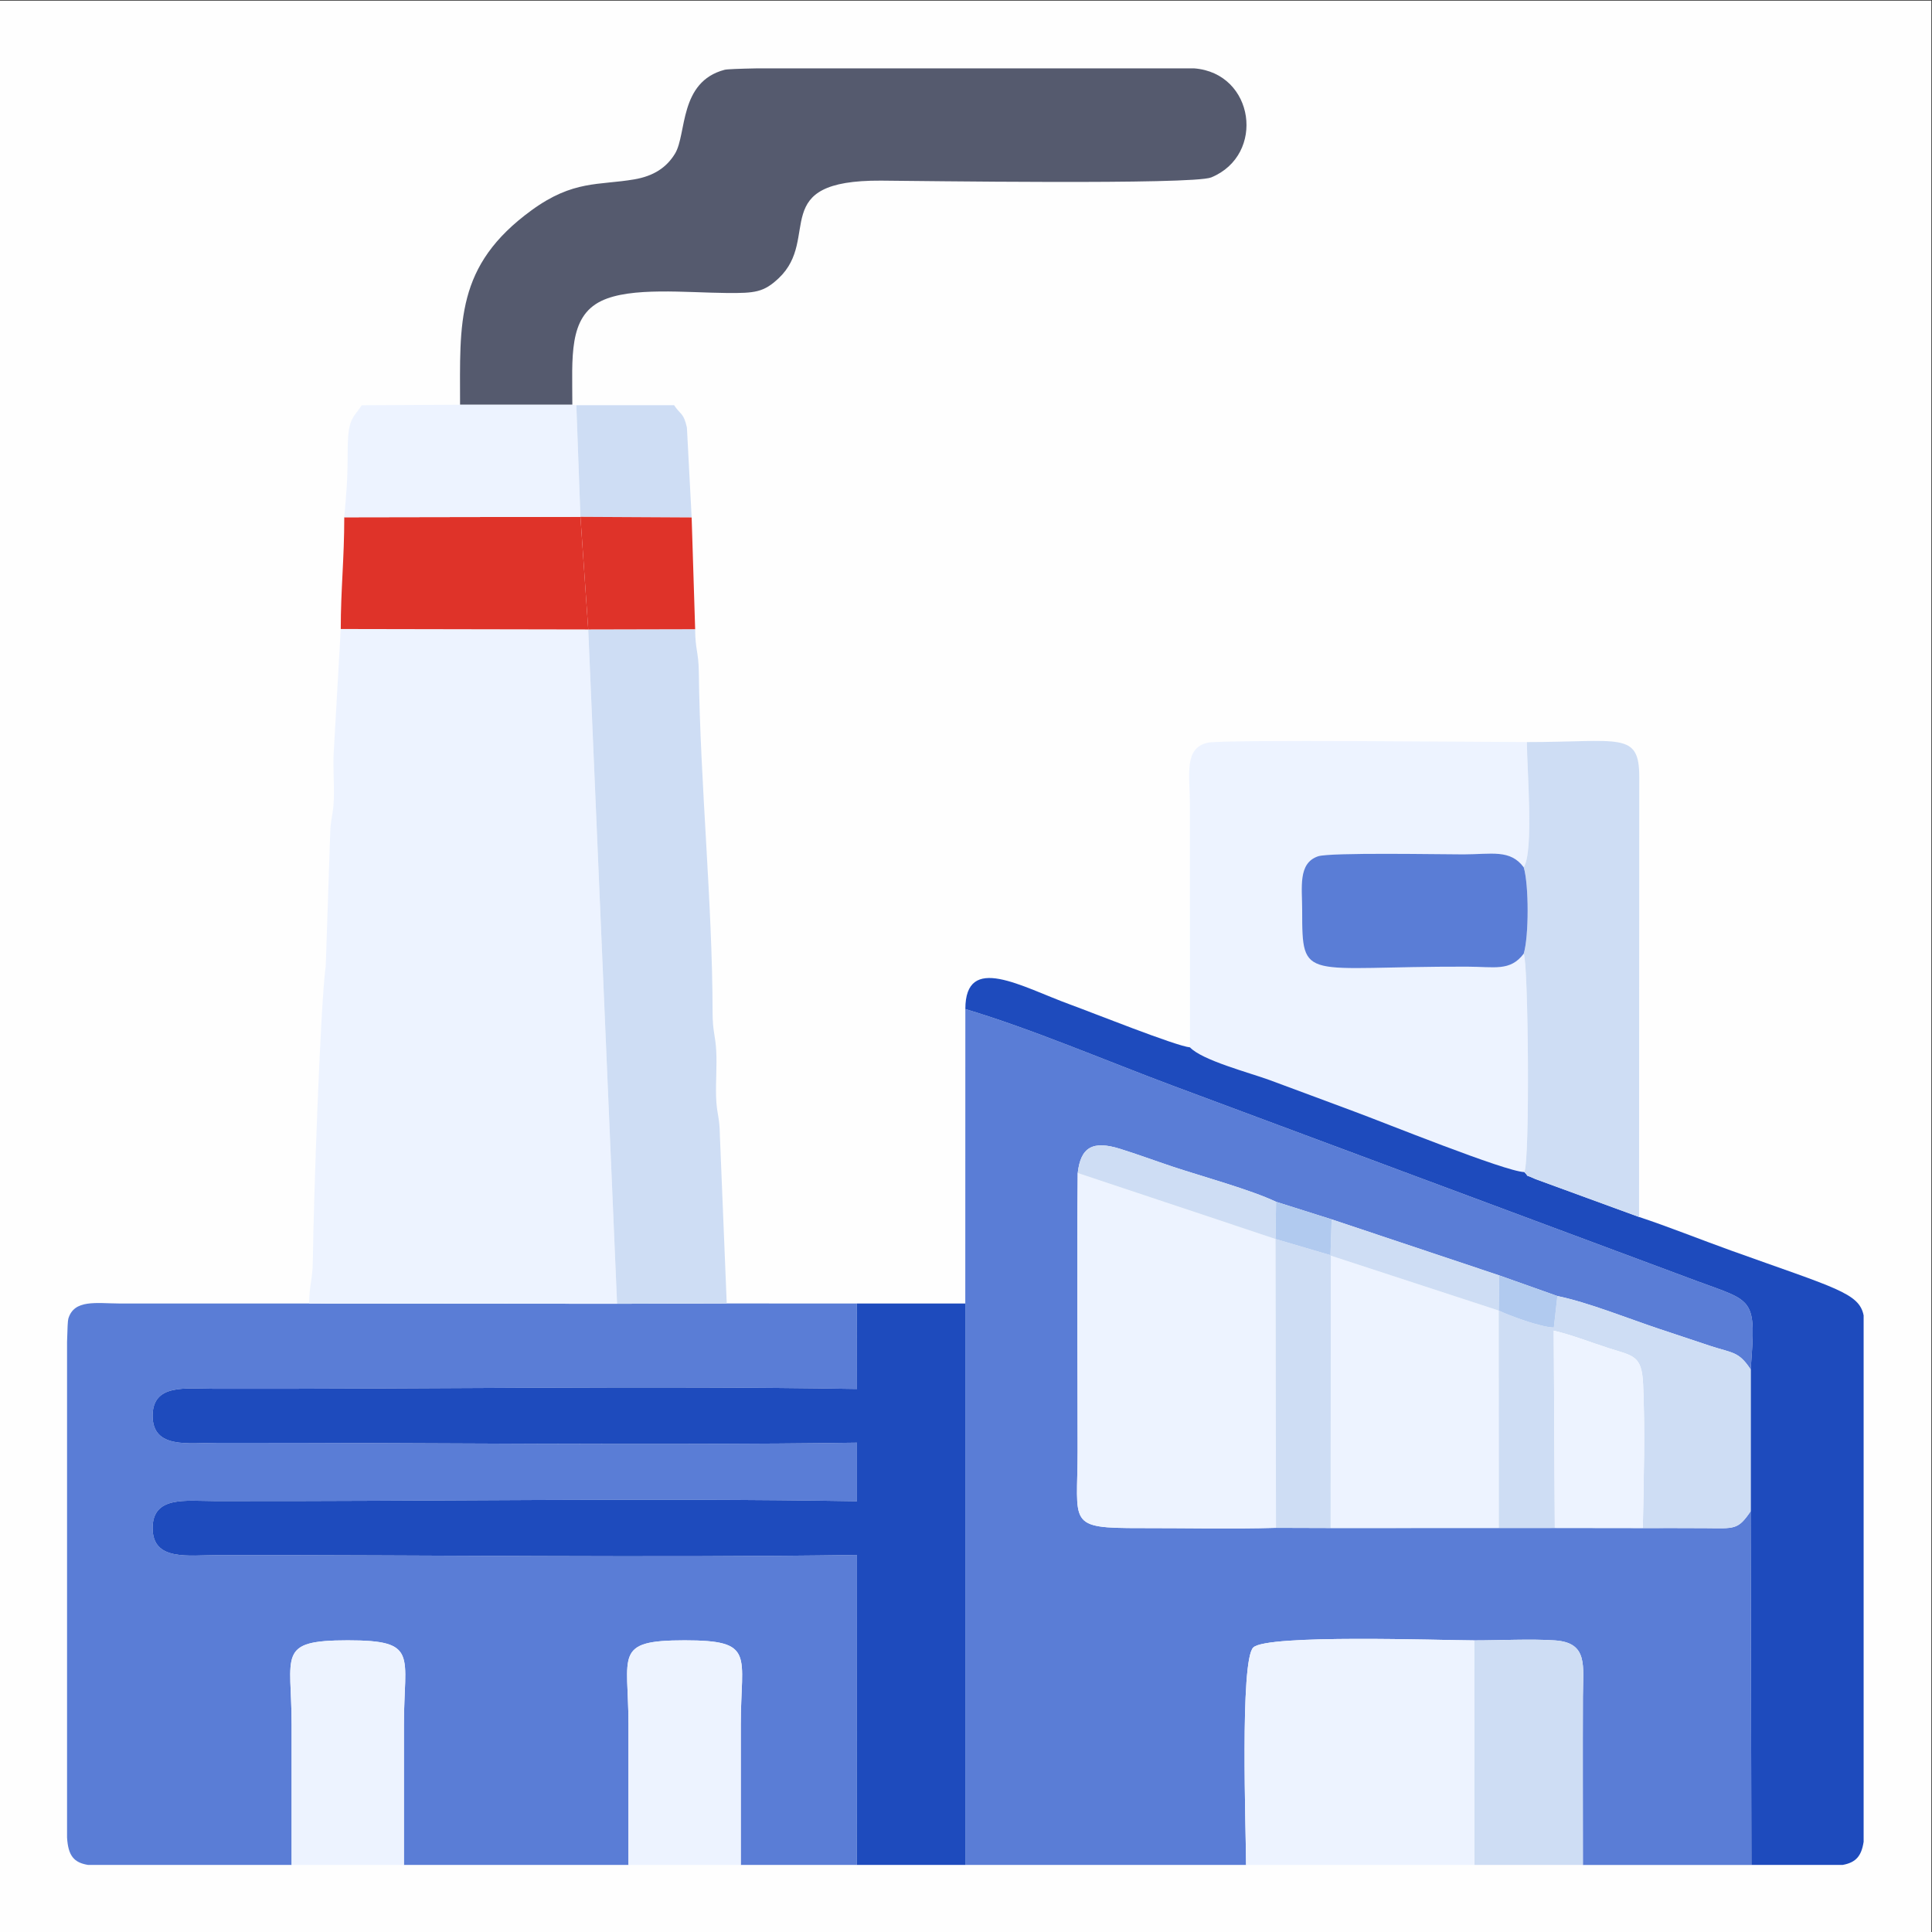 <?xml version="1.0" encoding="UTF-8"?>
<!DOCTYPE svg PUBLIC "-//W3C//DTD SVG 1.1//EN" "http://www.w3.org/Graphics/SVG/1.1/DTD/svg11.dtd">
<!-- Creator: CorelDRAW -->
<svg xmlns="http://www.w3.org/2000/svg" xml:space="preserve" width="210mm" height="210mm" version="1.1" style="shape-rendering:geometricPrecision; text-rendering:geometricPrecision; image-rendering:optimizeQuality; fill-rule:evenodd; clip-rule:evenodd"
viewBox="0 0 21000 21000"
 xmlns:xlink="http://www.w3.org/1999/xlink"
 xmlns:xodm="http://www.corel.com/coreldraw/odm/2003">
 <rect x="0" y="0" width="21000" height="21000" fill="#333333" stroke="none"/>
 <defs>
  <style type="text/css">
   <![CDATA[
    .fil0 {fill:#FEFEFE}
    .fil3 {fill:#1E4BBD}
    .fil4 {fill:#555A6E}
    .fil1 {fill:#5A7DD6}
    .fil7 {fill:#B1CAEF}
    .fil5 {fill:#CEDDF4}
    .fil6 {fill:#DF3329}
    .fil2 {fill:#EDF3FF}
   ]]>
  </style>
 </defs>
 <g id="Layer_x0020_1">
  <rect class="fil0" x="-7.13" y="7.13" width="21000" height="21000"/>
  <g id="_1980469228240">
   <path class="fil1" d="M3169.81 20271.12c0,-508.55 0.01,-1017.08 0,-1525.62 0,-760.29 -167.12,-915.74 610.32,-915.77 776.57,-0.03 610.32,156.85 610.32,915.77 -0.02,508.54 0,1017.07 0,1525.62l2440.85 0c0,-508.55 0.02,-1017.08 0,-1525.62 0,-760.29 -167.1,-915.74 610.32,-915.77 776.58,-0.03 610.32,156.85 610.32,915.77 -0.01,508.54 0,1017.07 0,1525.62l1262.13 0 0.98 -3369.52c-2258.73,32.73 -4657.84,-0.95 -6946.15,1.65 -322.42,0.36 -710.03,68.19 -709.87,-293.62 0.15,-351.59 356.73,-294.3 671.69,-293.66 2295.31,4.54 4726.76,-36.04 6984.31,1.93l0 -636.8c-2258.69,32.72 -4657.85,-0.96 -6946.13,1.65 -322.42,0.37 -710.03,68.2 -709.87,-293.62 0.15,-351.6 356.73,-294.29 671.69,-293.67 2295.31,4.55 4726.76,-36.02 6984.31,1.95l-0.96 -928.79 -1414.77 -0.54 -1192.01 3.43 -3346.71 -2.81 -2059.71 -0.19c-253.93,-1.13 -495.89,-48.36 -558.48,166.19 -5.58,19.09 -10.01,108.1 -13.51,250.07l0 5387.99c11.83,198.52 73.93,273.32 229.62,298.36l800.17 0 22.05 0 22.06 0 22.03 0 22.06 0 22.05 0 22.05 0 22.04 0 22.05 0 22.05 0 22.06 0 22.03 0 22.06 0 22.05 0 22.05 0 22.04 0 22.05 0 22.05 0 22.06 0 22.05 0 22.04 0 22.05 0 22.05 0 22.05 0 22.04 0 22.05 0 22.06 0 22.05 0 22.04 0 22.05 0 22.05 0 22.05 0 22.06 0 22.03 0 22.06 0 22.05 0 22.05 0 22.04 0 22.05 0 22.06 0 22.05 0 22.04 0 22.05 0 22.05 0 22.05 0 22.04 0 22.05 0 22.06 0 22.05 0 22.05 0 22.04 0 22.05 0 22.05 0 22.06 0 22.03 0 22.06 0 22.05 0 22.05 0 22.04 0 22.05 0 22.05 0 22.06 0 22.03 0 22.06 0 22.05 0z"/>
   <path class="fil1" d="M10492.22 14168.62l0 6102.5 3051.83 0c0,-362.12 -68.55,-2216.66 77.94,-2363.13 146.37,-146.33 2039.19,-78.59 2404.11,-77.68 272.97,0.4 611.68,-18.19 876.18,0.14 362.74,25.14 304.49,275.55 303.19,609.84 -2.37,610.11 -0.17,1220.67 -0.17,1830.83l1831.72 0 -8.13 -3844.62c-139.74,206.88 -178.31,185.55 -487.52,183.72 -228.16,-1.34 -456.36,-1.11 -684.53,-0.78l-956.66 -1.27 -608.35 0.37 -1828.49 0.36 -593.88 -1.83c-485.1,13.38 -982.94,1.92 -1469.57,2.66 -810.76,1.21 -686.64,-39.9 -686.58,-839.21 0.07,-1005.49 -9.39,-2015.43 1.09,-3020.37 32.16,-282.29 164.1,-355.02 459.17,-263.26 185.25,57.61 383.57,131.07 570.71,193.44 323.17,107.7 841.09,248.33 1126.18,382.65l603.91 191 1821.83 609.1 631.75 224.24c329.67,67.22 778.86,247.88 1107.89,357.55 178.53,59.51 364.94,122.15 543.68,181.15 258.68,85.38 317.37,60.17 449.45,259.03 62.01,-786.71 35.69,-731.56 -586.78,-961.48l-5695.88 -2122.86c-708.65,-264.73 -1537.66,-619.44 -2253.44,-832.68l-0.65 3200.59z"/>
   <path class="fil2" d="M3360.58 14168.7l3346.71 2.81 -313.35 -7329.64 -2690.09 -4.9 -76.47 1343.4c-8.65,160.36 6.26,335.64 1.44,497.26 -5.74,192.06 -38.4,211.16 -40.91,416.78l-47.04 1402.3c-59.4,433.34 -132.49,2551.2 -140.63,3215.75 -2.34,190.97 -39.66,264.86 -39.66,456.24z"/>
   <path class="fil3" d="M9314.07 20271.12l1178.15 0 0 -6102.5 -1178.15 0 0.96 928.79c-2257.55,-37.97 -4689,2.6 -6984.31,-1.95 -314.96,-0.62 -671.54,-57.93 -671.69,293.67 -0.16,361.82 387.45,293.99 709.87,293.62 2288.28,-2.61 4687.44,31.07 6946.13,-1.65l0 636.8c-2257.55,-37.97 -4689,2.61 -6984.31,-1.93 -314.96,-0.64 -671.54,-57.93 -671.69,293.66 -0.16,361.81 387.45,293.98 709.87,293.62 2288.31,-2.6 4687.42,31.08 6946.15,-1.65l-0.98 3369.52z"/>
   <path class="fil4" d="M5000.62 4399.23l1220.51 0c0,-514.96 -45.52,-953.83 315.58,-1128.35 320.09,-154.7 921.3,-89.84 1363.16,-86.19 306.35,2.54 401.29,-7.06 564.12,-160.55 464.66,-437.99 -132.37,-1067.5 1113.26,-1060.75 370.05,2 3388.33,47.53 3588.36,-34.98 593.83,-245 471.23,-1134.22 -185.7,-1185.27l-4752.72 0c-198.45,3.86 -325.88,8.89 -350.63,15.38 -497.74,130.57 -410.45,697.61 -538.89,910.46 -91.72,152.03 -233.44,244.94 -443.81,280.86 -387.19,66.08 -662.74,5.79 -1114.7,334.65 -830.99,604.65 -778.54,1222.84 -778.54,2114.74z"/>
   <path class="fil2" d="M12934.68 11384.37c132.75,141.11 644.17,274.47 864.63,355.1 319.01,116.68 606.11,226.59 917.81,341.09 318.1,116.87 1643.87,653.81 1851.31,659.4 63.27,-109.61 43.74,-2297.46 -6.45,-2373.32 -147.06,194.31 -317.18,141.27 -614.98,140.5 -1779.29,-4.54 -1792.92,179.28 -1792.89,-610.26 0,-250.95 -47.97,-513.9 172.12,-589.16 129.91,-44.42 1346.12,-20.71 1582.61,-21.05 301.96,-0.45 506.62,-58.1 653.35,140.45 111.7,-169.84 34.46,-1082.67 34.46,-1360.99 -456.24,0 -3279.01,-30.73 -3465.62,6.47 -267.52,53.33 -197.38,354.76 -197.17,680.07l0.82 2631.7z"/>
   <path class="fil3" d="M10492.87 10968.03c715.78,213.24 1544.79,567.95 2253.44,832.68l5695.88 2122.86c622.47,229.92 648.79,174.77 586.78,961.48l-0.08 1541.45 8.13 3844.62 990.68 0c142.65,-25.81 204.73,-93.1 229.16,-251.77l0 -1197.58 0 -4004.75 0 -518.86c-48.23,-244.77 -304.8,-296.9 -1444.52,-706.46 -323.88,-116.39 -686.87,-261.72 -996.48,-363.76l-1126.38 -411.98c-144.76,-66.73 -50.07,-4.93 -121.05,-76 -207.44,-5.59 -1533.21,-542.53 -1851.31,-659.4 -311.7,-114.5 -598.8,-224.41 -917.81,-341.09 -220.46,-80.63 -731.88,-213.99 -864.63,-355.1 -147.39,-12.17 -1082.67,-385.85 -1293.17,-462.12 -540.07,-195.72 -1148.64,-567.34 -1148.64,45.78z"/>
   <path class="fil5" d="M6707.29 14171.51l1192.01 -3.43 -74.76 -1831.72c-2.51,-205.62 -35.17,-224.72 -40.9,-416.78 -4.83,-161.62 10.09,-336.9 1.44,-497.26 -9.33,-172.74 -39.39,-208.45 -39.64,-418.06 -1.35,-1192.42 -134.79,-2483.16 -149.74,-3702.44 -2.62,-214.44 -39.65,-245.04 -39.65,-462.57l-1162.11 2.62 313.35 7329.64z"/>
   <path class="fil2" d="M13869.46 16607.07l-5.18 -3139.77 -2149.88 -717.15c-10.48,1004.94 -1.02,2014.88 -1.09,3020.37 -0.06,799.31 -124.18,840.42 686.58,839.21 486.63,-0.74 984.47,10.72 1469.57,-2.66z"/>
   <path class="fil2" d="M13544.05 20271.12l2482.8 0 -0.75 -2440.81c-364.92,-0.91 -2257.74,-68.65 -2404.11,77.68 -146.49,146.47 -77.94,2001.01 -77.94,2363.13z"/>
   <path class="fil5" d="M16562.19 9427.12c56.78,192.06 57.03,747.62 -0.21,939.52 50.19,75.86 69.72,2263.71 6.45,2373.32 70.98,71.07 -23.71,9.27 121.05,76l1126.38 411.98 2.19 -4782.6c0.27,-498.71 -211.05,-379.21 -1221.4,-379.21 0,278.32 77.24,1191.15 -34.46,1360.99z"/>
   <polygon class="fil2" points="14463.34,16608.9 16291.83,16608.54 16290.55,14245.14 14465.53,13648.53 "/>
   <path class="fil5" d="M16290.55 14245.14l1.28 2363.4 608.35 -0.37 -11.53 -2144.43c206.5,48.76 391.36,124 595.11,189.26 269.26,86.26 361.43,76.64 375.92,390.53 22.44,486.23 6.54,1073.71 -2.84,1565.91 228.17,-0.33 456.37,-0.56 684.53,0.78 309.21,1.83 347.78,23.16 487.52,-183.72l0.08 -1541.45c-132.08,-198.86 -190.77,-173.65 -449.45,-259.03 -178.74,-59 -365.15,-121.64 -543.68,-181.15 -329.03,-109.67 -778.22,-290.33 -1107.89,-357.55l-38.32 342.2c-148.79,-3.66 -489.08,-131.98 -599.08,-184.38z"/>
   <path class="fil6" d="M3703.85 6836.97l2690.09 4.9 -84.82 -1223.85 -2567.13 4.37c0,457.26 -38.14,783.19 -38.14,1214.58z"/>
   <path class="fil2" d="M3741.99 5622.39l2567.13 -4.37 -44.45 -1213.39 -43.54 -5.4 -1220.51 0 -1067.93 5.74c-103.37,153.93 -154.65,137.54 -153.92,532.28 0.52,285.54 -17.21,456.93 -36.78,685.14z"/>
   <path class="fil2" d="M3169.81 20271.12l1220.64 0c0,-508.55 -0.02,-1017.08 0,-1525.62 0,-758.92 166.25,-915.8 -610.32,-915.77 -777.44,0.03 -610.32,155.48 -610.32,915.77 0.01,508.54 0,1017.07 0,1525.62z"/>
   <path class="fil2" d="M6831.3 20271.12l1220.64 0c0,-508.55 -0.01,-1017.08 0,-1525.62 0,-758.92 166.26,-915.8 -610.32,-915.77 -777.42,0.03 -610.32,155.48 -610.32,915.77 0.02,508.54 0,1017.07 0,1525.62z"/>
   <path class="fil1" d="M16561.98 10366.64c57.24,-191.9 56.99,-747.46 0.21,-939.52 -146.73,-198.55 -351.39,-140.9 -653.35,-140.45 -236.49,0.34 -1452.7,-23.37 -1582.61,21.05 -220.09,75.26 -172.12,338.21 -172.12,589.16 -0.03,789.54 13.6,605.72 1792.89,610.26 297.8,0.77 467.92,53.81 614.98,-140.5z"/>
   <path class="fil5" d="M16026.85 20271.12l1178.45 0c0,-610.16 -2.2,-1220.72 0.17,-1830.83 1.3,-334.29 59.55,-584.7 -303.19,-609.84 -264.5,-18.33 -603.21,0.26 -876.18,-0.14l0.75 2440.81z"/>
   <polygon class="fil5" points="13864.28,13467.3 13869.46,16607.07 14463.34,16608.9 14465.53,13648.53 16290.55,14245.14 16296.2,13863.08 14474.37,13253.98 14461.83,13643.21 "/>
   <path class="fil2" d="M16900.18 16608.17l956.66 1.27c9.38,-492.2 25.28,-1079.68 2.84,-1565.91 -14.49,-313.89 -106.66,-304.27 -375.92,-390.53 -203.75,-65.26 -388.61,-140.5 -595.11,-189.26l11.53 2144.43z"/>
   <path class="fil5" d="M6309.12 5618.02l1208.78 6.46 -51.5 -977.63c-37.14,-162.99 -66.06,-132.99 -139.21,-242.22l-1062.52 0 44.45 1213.39z"/>
   <polygon class="fil6" points="6393.94,6841.87 7556.05,6839.25 7517.9,5624.48 6309.12,5618.02 "/>
   <path class="fil5" d="M11714.4 12750.15l2149.88 717.15 6.18 -404.32c-285.09,-134.32 -803.01,-274.95 -1126.18,-382.65 -187.14,-62.37 -385.46,-135.83 -570.71,-193.44 -295.07,-91.76 -427.01,-19.03 -459.17,263.26z"/>
   <polygon class="fil7" points="13864.28,13467.3 14461.83,13643.21 14474.37,13253.98 13870.46,13062.98 "/>
   <path class="fil7" d="M16290.55 14245.14c110,52.4 450.29,180.72 599.08,184.38l38.32 -342.2 -631.75 -224.24 -5.65 382.06z"/>
  </g>
 </g>
</svg>
